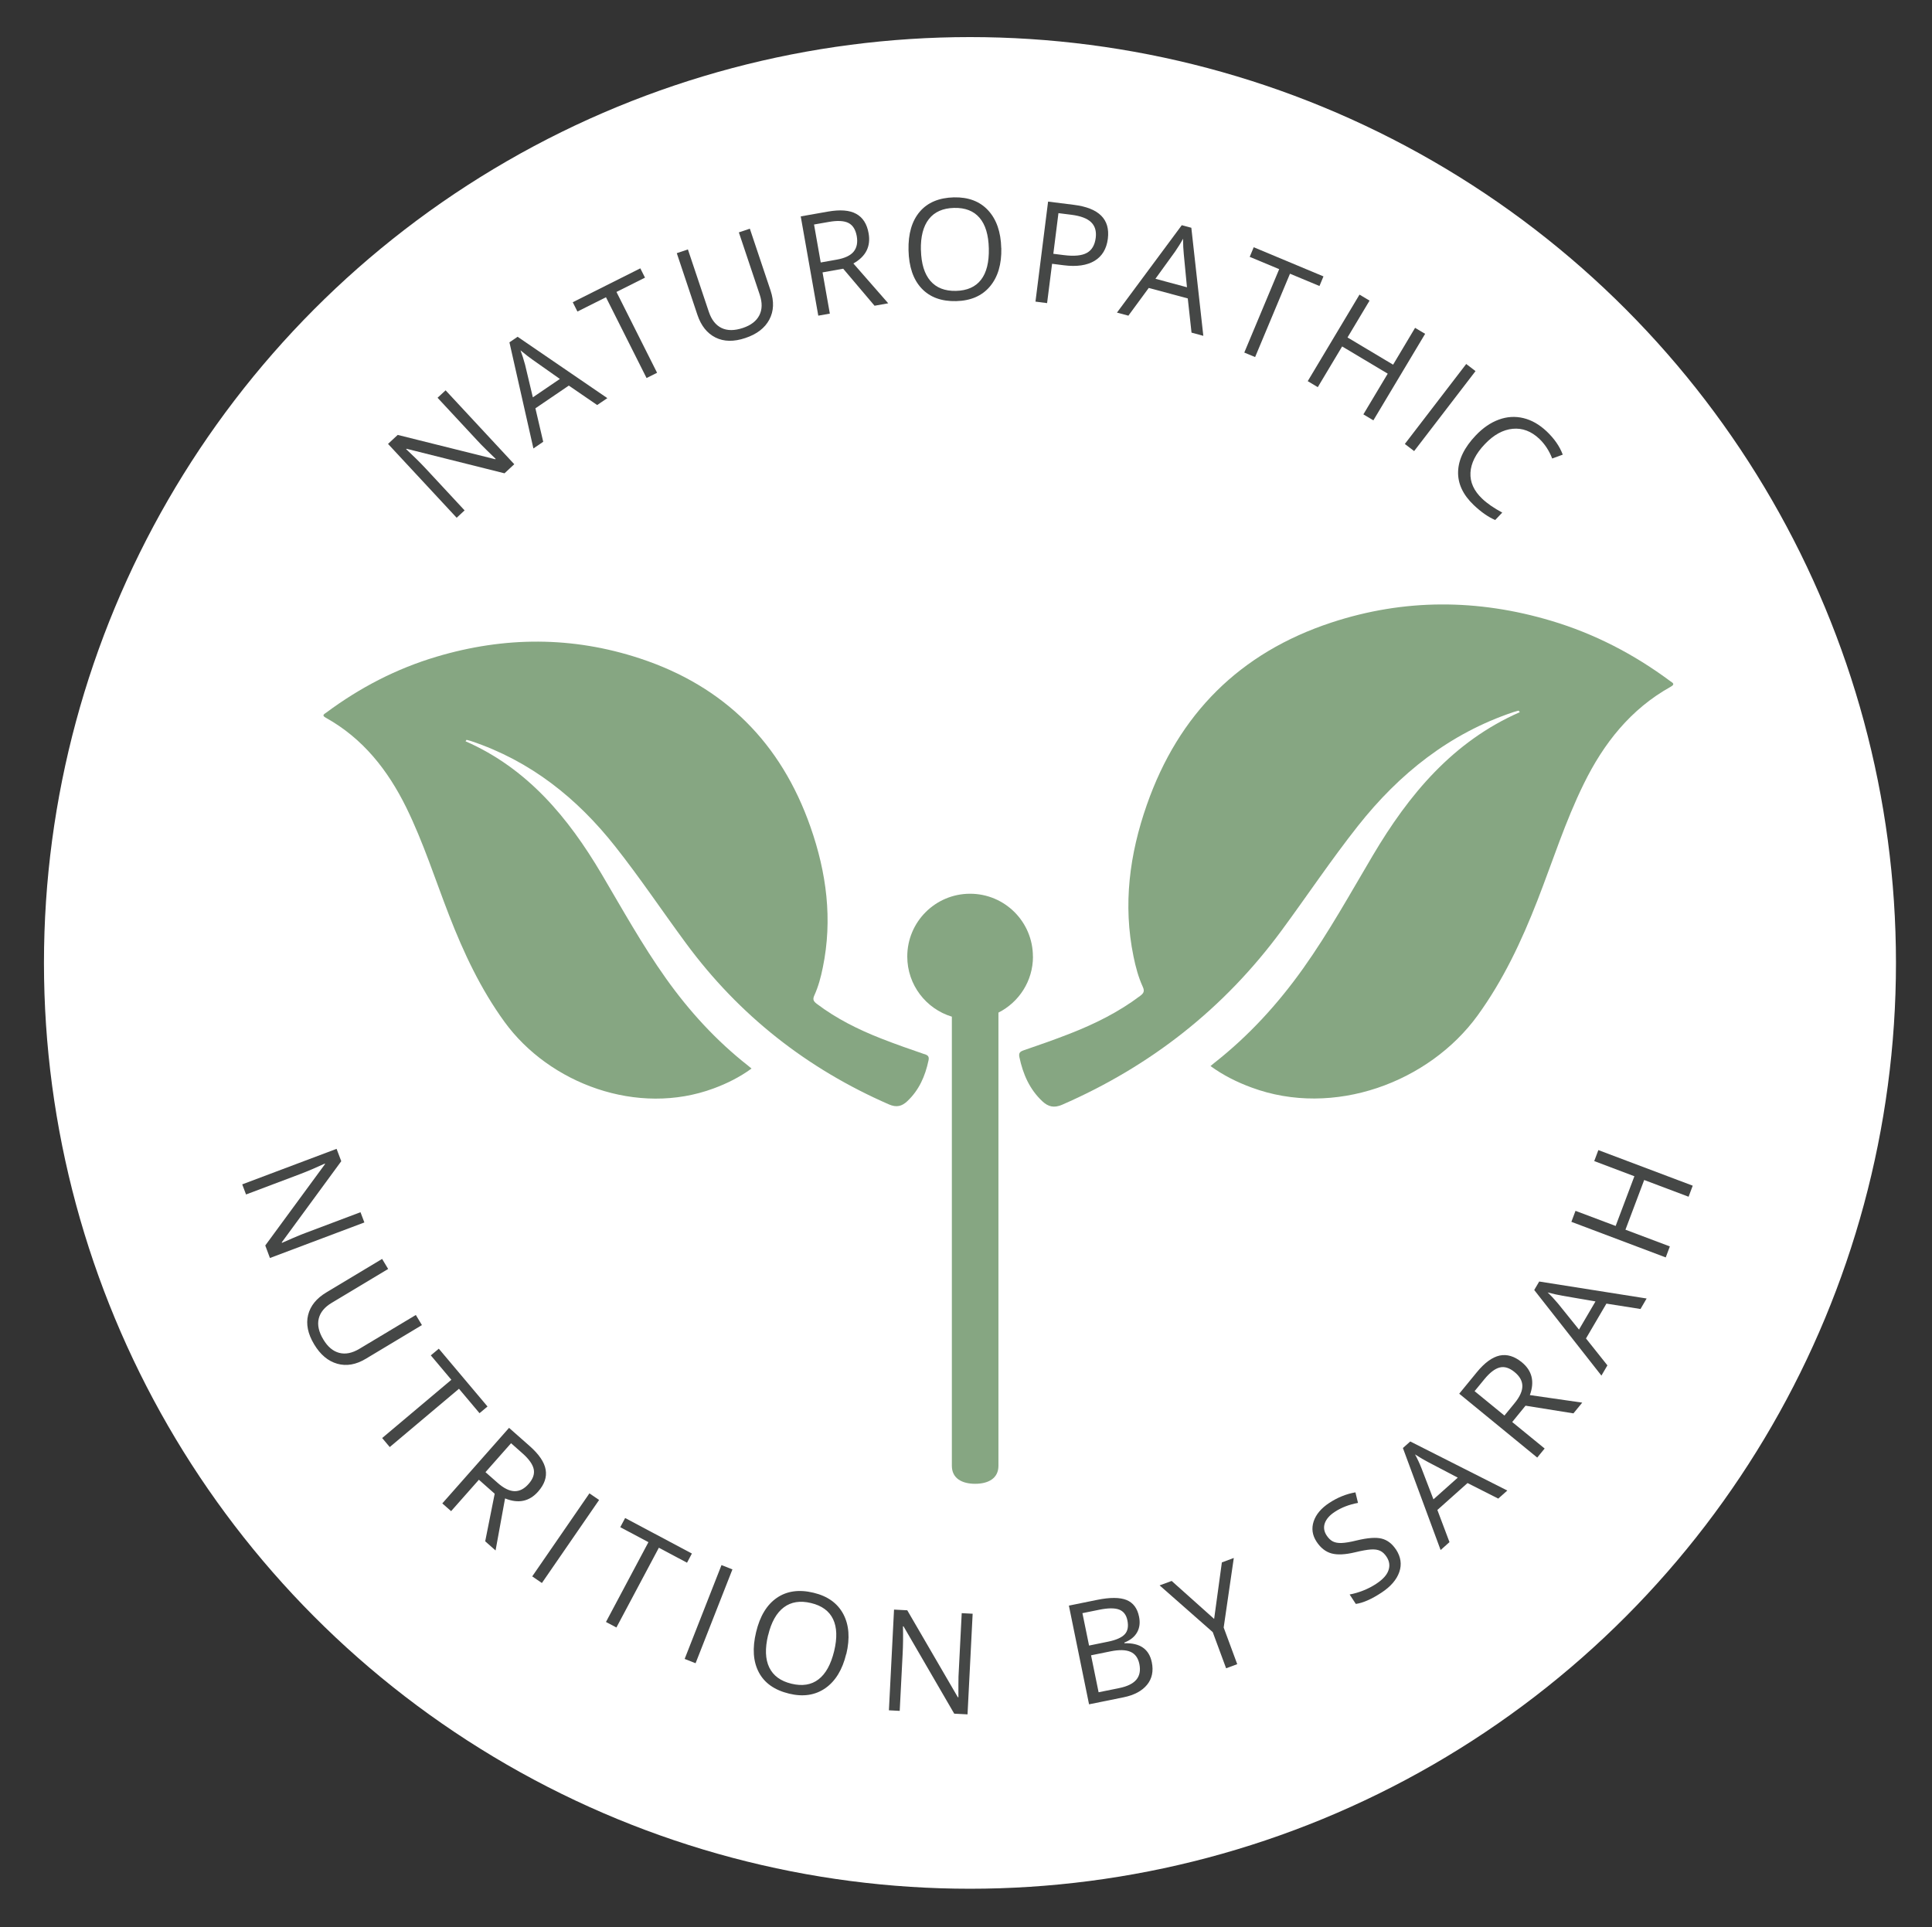 <?xml version="1.0" encoding="UTF-8"?>
<svg id="Layer_1" xmlns="http://www.w3.org/2000/svg" version="1.1" viewBox="0 0 309.39 308.68">
  <rect x="0" y="0" width="309.39" height="308.68" fill="#333333" stroke="none"/>
  <!-- Generator: Adobe Illustrator 29.4.0, SVG Export Plug-In . SVG Version: 2.1.0 Build 60)  -->
  <defs>
    <style>
      .st0 {
        fill: #86a682;
      }

      .st1 {
        fill: #454746;
      }

      .st2 {
        fill: #fff;
      }

      .st3 {
        fill: #6b826b;
      }
    </style>
  </defs>
  <circle class="st2" cx="155.33" cy="154.23" r="148.29"/>
  <g>
    <g>
      <path class="st0" d="M165.41,153.21c0-5.56-4.5-10.06-10.06-10.06s-10.06,4.5-10.06,10.06c0,4.54,3.01,8.38,7.14,9.63v71.93c0,2.06,1.67,2.89,3.73,2.89s3.73-.83,3.73-2.89v-72.58c3.28-1.66,5.53-5.05,5.53-8.97Z"/>
      <path class="st0" d="M148.05,168.85c-2.33-.8-4.65-1.61-6.94-2.51-3.65-1.43-7.15-3.17-10.3-5.55-.51-.39-.71-.68-.41-1.34.65-1.43,1.06-2.96,1.37-4.51,1.58-7.69.59-15.16-1.98-22.49-4.71-13.45-13.78-22.53-27.32-26.99-10.81-3.56-21.69-3.52-32.58-.27-6.42,1.91-12.26,4.95-17.63,8.94-.34.25-.81.44-.07.84,5.94,3.31,9.92,8.38,12.87,14.37,2.74,5.58,4.62,11.5,6.86,17.27,2.33,6.01,5.06,11.81,8.86,17.05,7.2,9.93,21.34,15.19,33.51,10.67,2.14-.79,4.16-1.8,6.06-3.18-.23-.19-.38-.32-.53-.44-5.11-4.01-9.44-8.74-13.19-14.02-3.8-5.35-6.98-11.09-10.31-16.73-5.35-9.04-11.86-16.88-21.77-21.23.06-.08.12-.15.17-.23.25.07.51.13.75.21,9.48,3.18,16.93,9.11,23.06,16.88,3.97,5.02,7.52,10.34,11.32,15.49,8.51,11.55,19.39,20.09,32.52,25.82,1.2.52,2.06.29,2.91-.51,1.9-1.78,2.88-4.03,3.41-6.53.13-.61-.06-.83-.63-1.02Z"/>
      <path class="st0" d="M267.46,109.09c-5.8-4.31-12.12-7.59-19.06-9.66-11.77-3.51-23.53-3.56-35.21.29-14.64,4.83-24.44,14.63-29.53,29.17-2.78,7.93-3.85,16-2.14,24.31.34,1.67.78,3.32,1.49,4.87.33.72.11,1.04-.44,1.45-3.41,2.57-7.19,4.45-11.14,6-2.47.97-4.99,1.85-7.5,2.71-.62.21-.82.45-.68,1.11.57,2.71,1.63,5.14,3.68,7.06.92.86,1.85,1.11,3.15.55,14.2-6.19,25.95-15.42,35.15-27.91,4.1-5.57,7.94-11.32,12.23-16.75,6.63-8.39,14.68-14.81,24.92-18.24.27-.09.54-.15.81-.23.06.08.13.16.19.25-10.72,4.71-17.75,13.17-23.54,22.95-3.61,6.09-7.03,12.3-11.15,18.09-4.06,5.71-8.74,10.83-14.26,15.16-.17.13-.33.27-.58.48,2.05,1.49,4.24,2.58,6.55,3.43,13.16,4.89,28.45-.81,36.23-11.54,4.11-5.67,7.05-11.94,9.58-18.43,2.43-6.24,4.45-12.64,7.42-18.67,3.18-6.48,7.49-11.96,13.91-15.54.79-.44.29-.64-.08-.91Z"/>
    </g>
    <path class="st3" d="M159.88,154.48"/>
    <path class="st3" d="M159.88,154.48"/>
  </g>
  <g>
    <path class="st1" d="M82.36,74.35l-1.57,1.46-15.69-3.93-.06.06c1.17,1.09,2.2,2.11,3.11,3.08l6.25,6.73-1.27,1.18-10.99-11.83,1.55-1.44,15.63,3.9.06-.06c-.15-.14-.6-.58-1.38-1.34-.77-.76-1.31-1.31-1.62-1.66l-6.31-6.79,1.29-1.19,10.99,11.83Z"/>
    <path class="st1" d="M95.64,64.88l-4.55-3.12-5.35,3.64,1.25,5.36-1.57,1.07-3.84-17,1.31-.89,14.37,9.83-1.61,1.09ZM89.65,60.69l-4.37-3.08c-.56-.39-1.2-.89-1.93-1.5.26.68.51,1.45.74,2.32l1.24,5.21,4.32-2.94Z"/>
    <path class="st1" d="M105.22,59.71l-1.68.84-6.5-12.94-4.57,2.29-.75-1.49,10.82-5.43.75,1.49-4.57,2.29,6.5,12.94Z"/>
    <path class="st1" d="M120.08,36.63l3.32,9.91c.58,1.75.52,3.29-.2,4.65-.72,1.35-2,2.34-3.84,2.95-1.84.62-3.44.59-4.78-.08s-2.31-1.88-2.9-3.64l-3.3-9.87,1.78-.6,3.35,9.99c.43,1.28,1.11,2.14,2.03,2.59.93.45,2.07.45,3.42,0,1.29-.43,2.17-1.11,2.64-2.03.47-.92.49-2.02.06-3.31l-3.34-9.97,1.78-.6Z"/>
    <path class="st1" d="M131.72,43.62l1.17,6.61-1.85.33-2.81-15.9,4.36-.77c1.95-.34,3.46-.23,4.52.36,1.06.58,1.73,1.62,1.99,3.12.37,2.1-.44,3.71-2.44,4.83l5.58,6.38-2.19.39-5.02-5.93-3.32.59ZM131.44,42.04l2.53-.45c1.31-.23,2.22-.66,2.73-1.28s.68-1.46.5-2.49c-.19-1.05-.63-1.75-1.33-2.11-.7-.35-1.74-.41-3.11-.17l-2.4.42,1.07,6.08Z"/>
    <path class="st1" d="M160.35,39.74c.06,2.58-.55,4.63-1.82,6.14-1.27,1.51-3.07,2.29-5.4,2.35-2.38.06-4.23-.63-5.56-2.05-1.33-1.42-2.02-3.46-2.08-6.11-.06-2.63.54-4.68,1.8-6.16,1.26-1.48,3.09-2.24,5.47-2.3,2.32-.05,4.15.64,5.48,2.08s2.04,3.46,2.1,6.05ZM147.48,40.05c.05,2.19.56,3.83,1.51,4.94.96,1.11,2.32,1.64,4.1,1.6,1.79-.04,3.13-.64,4.01-1.78.89-1.15,1.3-2.82,1.25-5.01-.05-2.17-.54-3.81-1.48-4.91s-2.29-1.63-4.08-1.59c-1.79.04-3.14.64-4.04,1.79s-1.33,2.81-1.28,4.96Z"/>
    <path class="st1" d="M177.41,38.25c-.21,1.62-.92,2.8-2.13,3.53-1.22.73-2.86.97-4.92.71l-1.88-.24-.8,6.3-1.86-.24,2.02-16.02,4.15.52c4,.51,5.81,2.31,5.42,5.43ZM168.68,40.65l1.68.21c1.65.21,2.88.09,3.68-.35.81-.44,1.28-1.25,1.43-2.42.13-1.06-.11-1.89-.74-2.5-.63-.61-1.68-1-3.15-1.19l-2.08-.26-.82,6.51Z"/>
    <path class="st1" d="M190.81,53.28l-.6-5.48-6.25-1.68-3.26,4.44-1.83-.49,10.38-14,1.53.41,1.92,17.31-1.88-.51ZM190.08,46.01l-.51-5.32c-.07-.67-.11-1.49-.12-2.45-.34.64-.77,1.33-1.28,2.07l-3.14,4.34,5.04,1.36Z"/>
    <path class="st1" d="M200.99,57.19l-1.73-.72,5.59-13.36-4.72-1.97.64-1.54,11.17,4.67-.64,1.54-4.72-1.97-5.59,13.36Z"/>
    <path class="st1" d="M219.94,67.33l-1.61-.96,3.9-6.52-7.3-4.36-3.9,6.52-1.61-.96,8.29-13.86,1.61.96-3.53,5.9,7.3,4.36,3.52-5.9,1.61.96-8.29,13.86Z"/>
    <path class="st1" d="M224.97,71.11l9.83-12.81,1.49,1.14-9.83,12.81-1.49-1.14Z"/>
    <path class="st1" d="M246.51,70.29c-1.29-1.22-2.71-1.76-4.27-1.61s-3.05.97-4.46,2.46c-1.46,1.53-2.22,3.06-2.3,4.57-.08,1.52.55,2.91,1.88,4.17.82.78,1.89,1.51,3.21,2.22l-1.13,1.19c-1.1-.47-2.25-1.27-3.44-2.4-1.72-1.64-2.56-3.43-2.5-5.36s1-3.87,2.83-5.79c1.15-1.21,2.38-2.05,3.69-2.53s2.63-.56,3.95-.24c1.32.32,2.55,1.03,3.71,2.12,1.23,1.17,2.09,2.41,2.58,3.73l-1.69.62c-.49-1.26-1.18-2.31-2.06-3.15Z"/>
  </g>
  <g>
    <path class="st1" d="M43.23,201.5l-.75-2.01,9.57-13.04-.03-.08c-1.45.67-2.79,1.24-4.03,1.71l-8.59,3.24-.61-1.62,15.11-5.69.75,1.98-9.53,13,.03.08c.18-.08.77-.34,1.76-.77.99-.43,1.71-.72,2.15-.87l8.67-3.27.62,1.64-15.11,5.69Z"/>
    <path class="st1" d="M67.55,212.25l-8.96,5.38c-1.58.95-3.1,1.22-4.58.8s-2.71-1.45-3.71-3.12c-1-1.67-1.32-3.23-.96-4.69s1.34-2.67,2.93-3.62l8.92-5.36.97,1.61-9.03,5.42c-1.16.69-1.85,1.54-2.09,2.54s0,2.12.74,3.34c.7,1.17,1.55,1.88,2.55,2.14,1,.26,2.08.04,3.24-.66l9.02-5.41.97,1.61Z"/>
    <path class="st1" d="M62.41,231.77l-1.21-1.44,11.08-9.33-3.29-3.91,1.28-1.07,7.8,9.26-1.28,1.07-3.29-3.91-11.08,9.33Z"/>
    <path class="st1" d="M76.69,237.01l-4.45,5.03-1.41-1.24,10.69-12.1,3.32,2.93c1.48,1.31,2.33,2.56,2.54,3.76.21,1.2-.19,2.36-1.2,3.51-1.41,1.6-3.18,1.97-5.3,1.1l-1.52,8.34-1.66-1.47,1.52-7.62-2.52-2.23ZM77.75,235.8l1.93,1.7c.99.88,1.9,1.32,2.71,1.34s1.57-.37,2.26-1.16c.71-.8.98-1.59.82-2.36-.16-.77-.76-1.62-1.8-2.54l-1.83-1.62-4.09,4.63Z"/>
    <path class="st1" d="M85.23,252.49l9.16-13.3,1.55,1.06-9.16,13.3-1.55-1.06Z"/>
    <path class="st1" d="M98.7,260.67l-1.66-.88,6.8-12.78-4.51-2.4.78-1.47,10.69,5.69-.78,1.47-4.51-2.4-6.8,12.78Z"/>
    <path class="st1" d="M109.64,265.71l5.9-15.03,1.75.69-5.9,15.03-1.75-.69Z"/>
    <path class="st1" d="M135.51,264.92c-.6,2.51-1.72,4.34-3.33,5.47-1.62,1.13-3.56,1.43-5.82.88-2.31-.56-3.93-1.69-4.84-3.41s-1.06-3.86-.44-6.44c.61-2.56,1.72-4.39,3.32-5.49s3.56-1.38,5.88-.82c2.26.54,3.84,1.68,4.77,3.42.92,1.74,1.08,3.87.48,6.39ZM123,261.91c-.51,2.13-.45,3.85.19,5.17.64,1.32,1.82,2.18,3.55,2.6,1.74.42,3.19.19,4.34-.7,1.15-.88,1.98-2.39,2.5-4.52.51-2.11.45-3.82-.17-5.12s-1.8-2.17-3.53-2.58c-1.74-.42-3.19-.19-4.36.69-1.17.88-2.01,2.37-2.51,4.47Z"/>
    <path class="st1" d="M154.95,274.59l-2.14-.11-8.12-13.99h-.09c.04,1.59.02,3.05-.05,4.37l-.47,9.17-1.73-.09.82-16.13,2.12.11,8.1,13.93h.09c0-.19,0-.83,0-1.91,0-1.08.02-1.85.06-2.31l.47-9.25,1.75.09-.82,16.13Z"/>
    <path class="st1" d="M171.18,257.17l4.47-.91c2.1-.43,3.68-.42,4.75.01,1.07.44,1.74,1.33,2.01,2.69.19.94.09,1.76-.31,2.48-.4.72-1.08,1.27-2.05,1.65l.02.11c2.49-.08,3.95.94,4.38,3.05.29,1.41.04,2.62-.76,3.6s-2.05,1.66-3.77,2.01l-5.52,1.12-3.23-15.82ZM174.4,263.57l3.03-.62c1.3-.26,2.19-.66,2.68-1.18.49-.52.63-1.27.43-2.24-.18-.89-.63-1.46-1.34-1.73-.71-.26-1.77-.25-3.15.03l-2.71.55,1.06,5.18ZM174.72,265.13l1.21,5.92,3.3-.67c1.28-.26,2.19-.7,2.73-1.33s.71-1.47.5-2.52c-.2-.98-.68-1.64-1.43-1.96-.75-.33-1.81-.35-3.16-.08l-3.15.64Z"/>
    <path class="st1" d="M194.43,259.32l1.24-9.07,1.91-.71-1.62,11.14,2.17,5.87-1.78.66-2.14-5.79-8.51-7.49,1.93-.71,6.81,6.09Z"/>
    <path class="st1" d="M223.55,248.17c.78,1.19.96,2.4.53,3.63-.43,1.23-1.38,2.33-2.86,3.3-1.6,1.05-2.97,1.65-4.1,1.8l-.99-1.51c.71-.13,1.43-.34,2.17-.63.74-.29,1.43-.65,2.07-1.07,1.05-.69,1.71-1.4,1.97-2.15.27-.75.17-1.47-.29-2.18-.31-.47-.65-.79-1.04-.97s-.88-.25-1.48-.21-1.46.19-2.57.46c-1.55.37-2.8.43-3.74.17s-1.74-.89-2.39-1.88c-.68-1.04-.83-2.12-.46-3.25.38-1.13,1.21-2.11,2.5-2.96,1.34-.88,2.74-1.44,4.19-1.69l.41,1.69c-1.42.26-2.66.74-3.71,1.43-.83.54-1.36,1.15-1.6,1.81-.23.66-.14,1.31.27,1.95.31.47.64.79,1.01.98s.84.27,1.41.25c.57-.02,1.38-.15,2.42-.41,1.75-.42,3.08-.52,3.99-.29s1.67.81,2.28,1.73Z"/>
    <path class="st1" d="M239.93,240.03l-4.92-2.49-4.83,4.31,1.94,5.15-1.42,1.27-6.04-16.34,1.18-1.05,15.54,7.86-1.45,1.29ZM233.44,236.67l-4.73-2.48c-.6-.31-1.31-.72-2.11-1.24.35.63.7,1.37,1.03,2.2l1.92,5,3.9-3.48Z"/>
    <path class="st1" d="M242.16,227.76l5.2,4.25-1.19,1.45-12.49-10.23,2.81-3.43c1.25-1.53,2.48-2.42,3.66-2.68,1.19-.25,2.37.11,3.55,1.07,1.65,1.35,2.08,3.11,1.29,5.26l8.39,1.21-1.41,1.72-7.67-1.23-2.13,2.61ZM240.92,226.73l1.63-1.99c.84-1.03,1.25-1.94,1.24-2.76-.01-.81-.43-1.55-1.25-2.22-.83-.68-1.62-.92-2.38-.73s-1.59.82-2.47,1.9l-1.55,1.89,4.78,3.91Z"/>
    <path class="st1" d="M262.7,209.66l-5.45-.86-3.27,5.58,3.43,4.31-.96,1.64-10.76-13.71.8-1.36,17.2,2.72-.98,1.68ZM255.5,208.45l-5.27-.91c-.67-.11-1.47-.29-2.39-.53.53.5,1.08,1.09,1.66,1.78l3.36,4.17,2.64-4.51Z"/>
    <path class="st1" d="M271.07,189.92l-.66,1.76-7.11-2.68-3,7.96,7.11,2.68-.66,1.76-15.11-5.7.66-1.76,6.43,2.42,3-7.96-6.43-2.43.66-1.76,15.11,5.7Z"/>
  </g>
</svg>